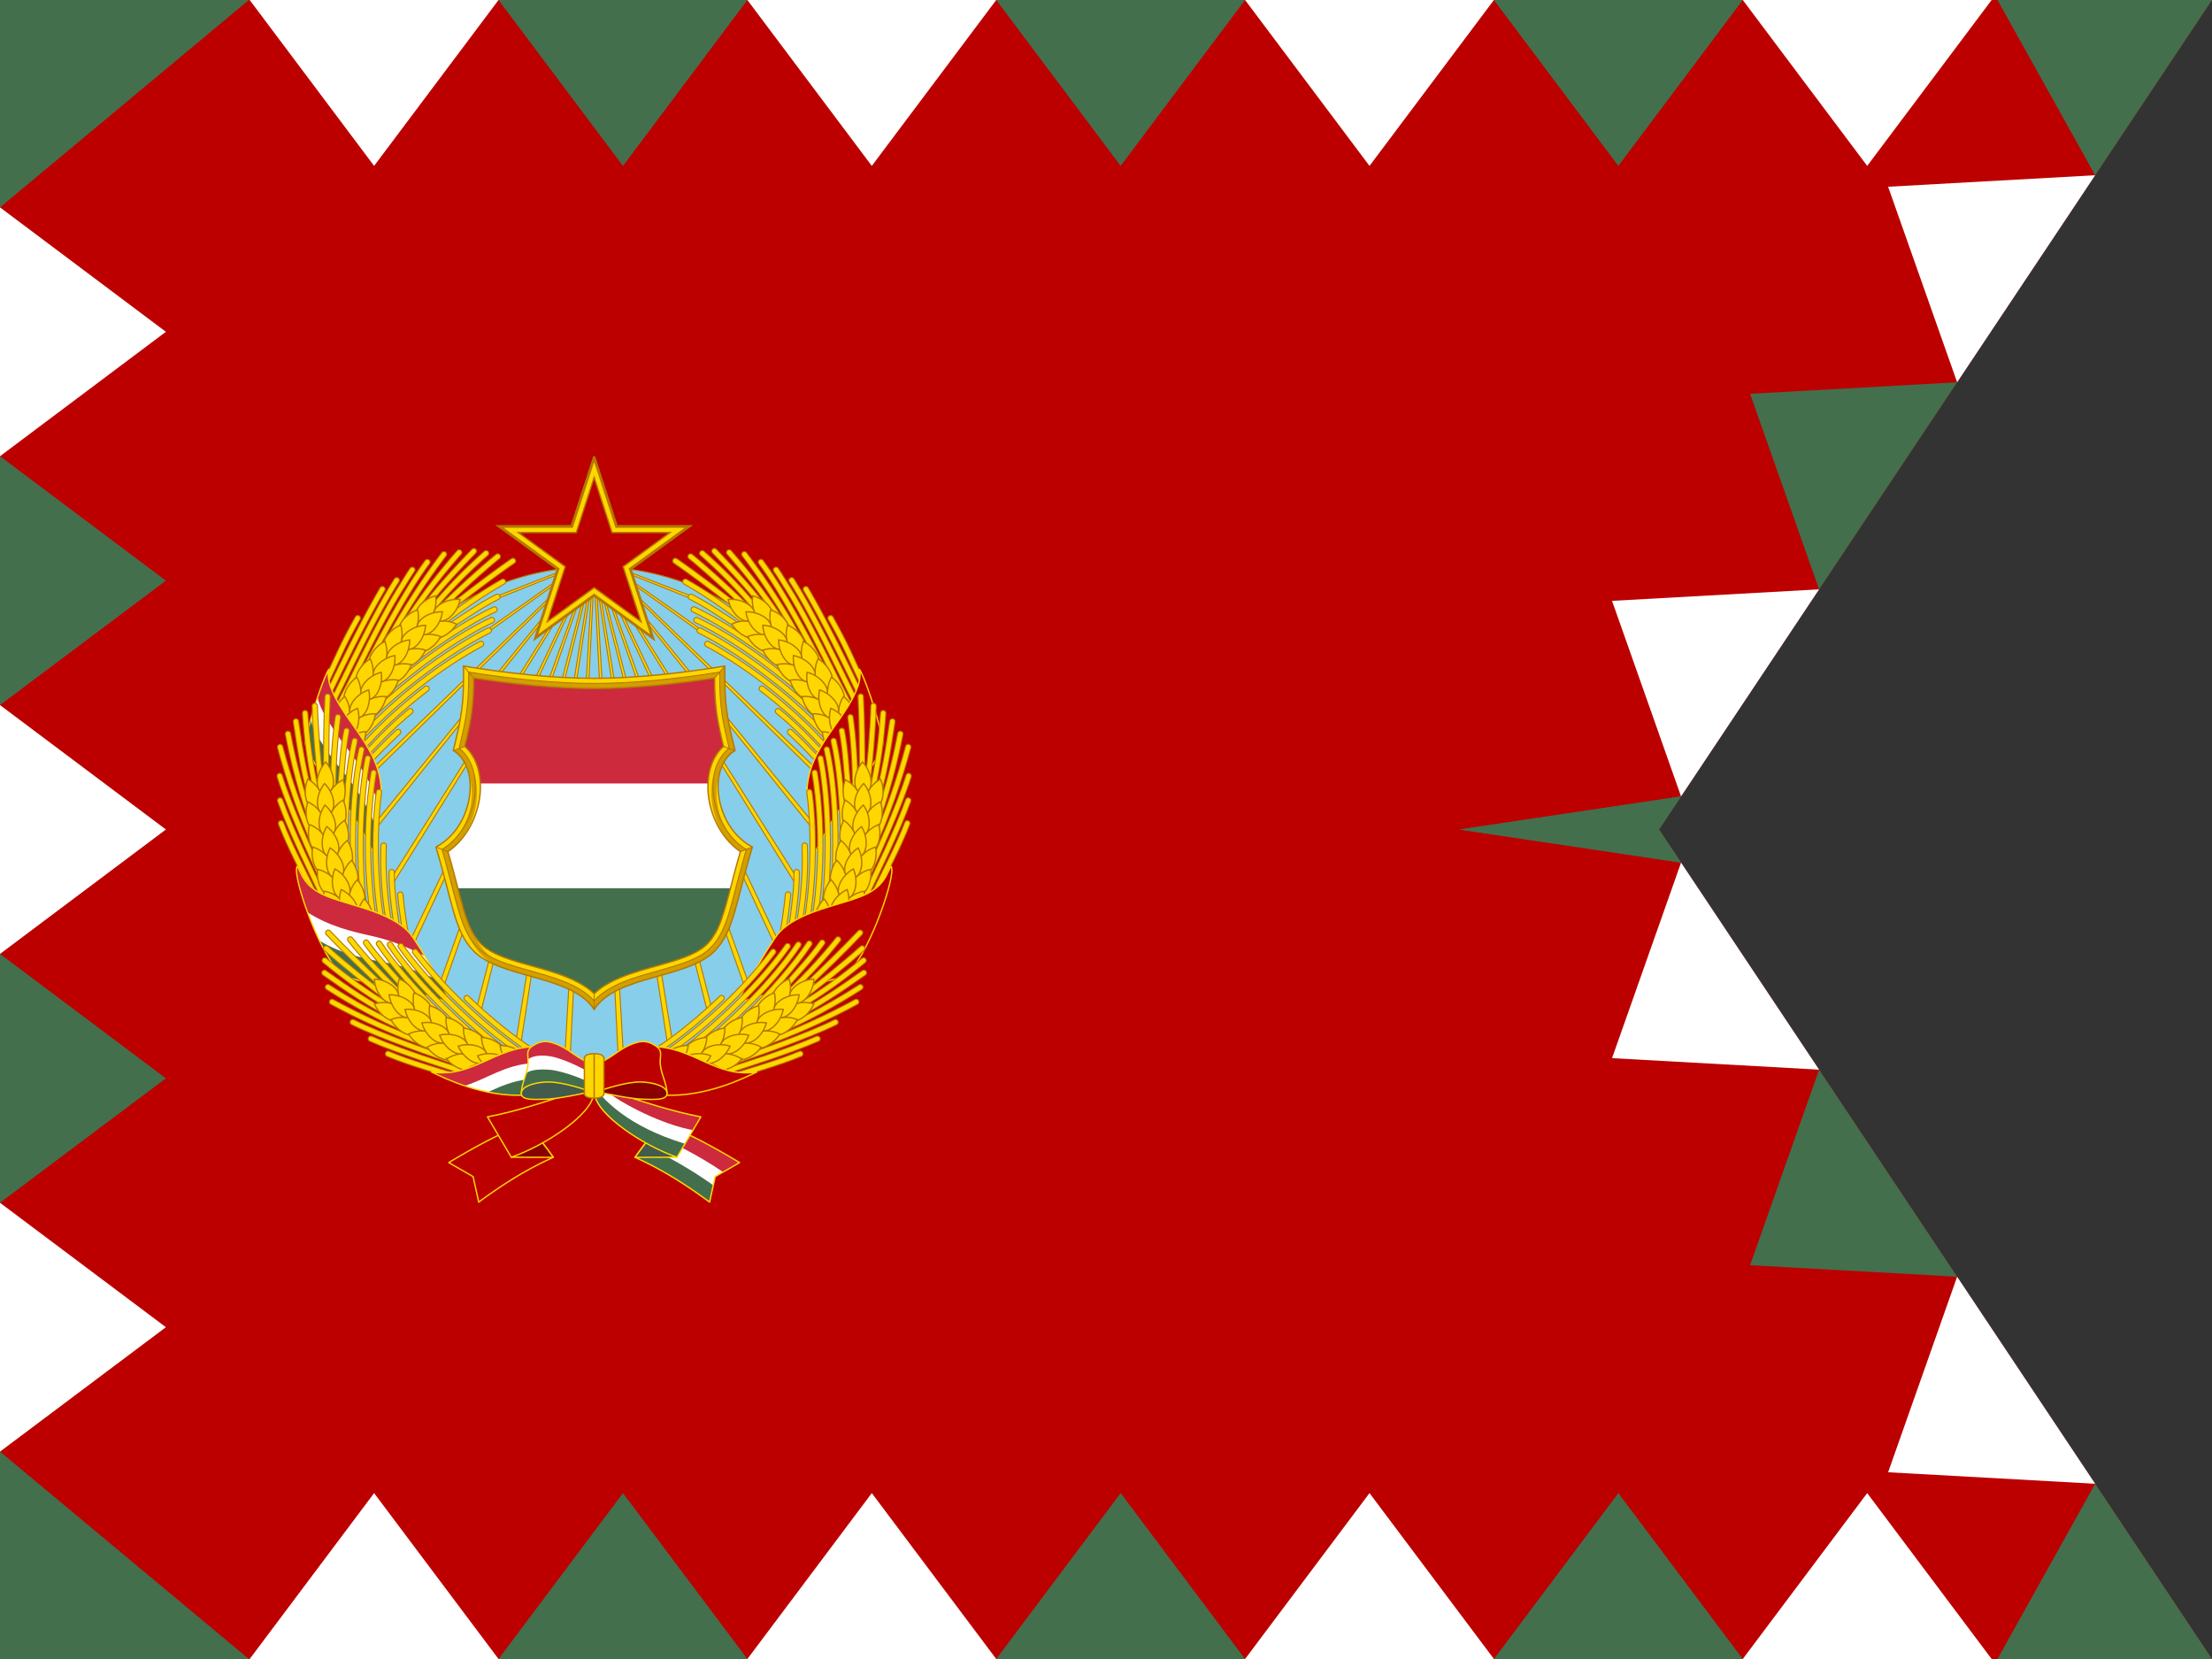 <svg xmlns="http://www.w3.org/2000/svg" height="600" width="800"><rect width="100%" height="100%" fill="#333333" stroke="none"/><path style="enable-background:accumulate;color:#000" d="M1000 452.363h800l-200 300 200 300h-800z" fill="#bc0000" transform="translate(-1000 -452.363)"/><path d="M0 525v75h90zM180.301 600h90l-45-60z" fill="#436f4d"/><path d="M270.301 600h90l-45-60z" fill="#FFF"/><path d="M360.301 600h90l-45-60z" fill="#436f4d"/><path d="M450.301 600h90l-45-60zM90.301 600h90l-45-60z" fill="#FFF"/><path d="M540.301 600h90l-45-60z" fill="#436f4d"/><path d="M630.301 600h90l-45-60z" fill="#FFF"/><path d="M722.408 600H800l-42.254-63.38zM607.979 288.033 527.88 300l80.099 11.967L600 300z" fill="#436f4d"/><path d="m607.978 311.967 49.923 74.885-74.885-4.16z" fill="#FFF"/><path d="m657.9 386.852 49.924 74.884-74.885-4.16z" fill="#436f4d"/><path d="m707.823 461.736 49.923 74.885-74.884-4.16zM0 525v-90l60 45z" fill="#FFF"/><path fill="#436f4d" d="M0 435v-90l60 45z"/><path fill="#FFF" d="M0 345v-90l60 45z"/><path fill="#436f4d" d="M0 255v-90l60 45z"/><path fill="#FFF" d="M0 165V75l60 45z"/><path fill="#436f4d" d="M0 75V0h90zM180.301 0h90l-45 60z"/><path fill="#FFF" d="M270.301 0h90l-45 60z"/><path fill="#436f4d" d="M360.301 0h90l-45 60z"/><path fill="#FFF" d="M450.301 0h90l-45 60zM90.301 0h90l-45 60z"/><path fill="#436f4d" d="M540.301 0h90l-45 60z"/><path fill="#FFF" d="M630.301 0h90l-45 60z"/><path fill="#436f4d" d="M722.408 0H800l-42.254 63.38zM607.979 311.967 527.88 300l80.099-11.967L600 300z"/><path fill="#FFF" d="m607.978 288.033 49.923-74.885-74.885 4.16z"/><path fill="#436f4d" d="m657.9 213.148 49.924-74.884-74.885 4.16z"/><path fill="#FFF" d="m707.823 138.264 49.923-74.885-74.884 4.16z"/><path d="M309.8 299.907c0 52.418-42.494 94.912-94.913 94.912-52.418 0-94.912-42.494-94.912-94.912 0-52.419 42.494-94.913 94.912-94.913 52.42 0 94.913 42.494 94.913 94.913z" stroke="#b47800" stroke-width=".368" fill="#87ceeb"/><g stroke="#b47800" fill="gold"><path d="m213.8 215.401-9.654 169.197 1.89.926 8.482-170.514zM212.526 215.534l-25.84 160.542c.748.534 1.254.951 1.698 1.356l24.896-162.214zM211.065 215.75l-38.637 148.637c.422.393.747.665 1.552 1.278l37.865-150.158zM209.252 215.833 159.05 355.537c.587.611 1.02.635 1.5 1.101l49.502-140.976zM207.665 215.75l-59.523 124.908c.624.389 1.157.505 1.529.758l58.806-125.758zM205.673 215.816l-64.297 101.996c0 1.14.19 1.853.382 2.374l64.731-104.365zM202.648 215.573l-67.414 82.626c.449.522.716.83.901 1.232l67.323-83.754zM199.498 215.361l-64.557 62.348c.214.362.349.54.79 1.117l64.56-63.266zM200.437 210.664l-24.978 17.577c.242.3.384.442.601.7l25.142-17.992z" stroke-width=".366"/><path d="m201.622 207.09-23.205 9.02c.089.332.144.464.262.834l23.634-9.419z" stroke-width=".368"/><path d="m215.974 215.401 9.655 169.197-1.89.926-8.482-170.514zM217.249 215.534l25.84 160.542c-.748.534-1.255.951-1.698 1.356l-24.896-162.214zM218.71 215.75l38.637 148.637c-.422.393-.747.665-1.552 1.278L217.93 215.507zM220.523 215.833l50.203 139.704c-.587.611-1.02.635-1.5 1.101l-49.502-140.976zM222.11 215.75l59.523 124.908c-.624.389-1.157.505-1.529.758l-58.806-125.758zM224.102 215.816 288.4 317.812c0 1.14-.19 1.853-.382 2.374l-64.731-104.365zM227.127 215.573l67.414 82.626c-.449.522-.716.83-.902 1.232l-67.322-83.754zM230.277 215.361l64.557 62.348c-.214.362-.349.54-.79 1.117l-64.56-63.266zM229.338 210.664l24.978 17.577c-.242.3-.384.442-.602.7l-25.141-17.992zM228.153 207.09l23.205 9.02c-.089.332-.144.464-.262.834l-23.634-9.419z" stroke-width=".366"/></g><g stroke="#b47800"><path d="m214.887 165.502-8.088 24.894h-26.175l21.176 15.385-8.087 24.894 21.174-15.385 21.176 15.385-8.088-24.894 21.176-15.385h-26.175l-8.089-24.894z" stroke-width="1.005" fill="gold"/><path d="m214.887 172.666-6.48 19.944h-20.97l16.966 12.326-6.48 19.944 16.964-12.326 16.965 12.326-6.48-19.944 16.966-12.326h-20.97z" stroke-width=".488" fill="#bc0000"/></g><path d="M167.638 240.89c.047 6.824-.022 11.169-.607 15.517-.584 4.348-1.157 7.104-3.087 15.064 3.574 1.938 6.171 6.87 6.116 13.086-.069 7.81-3.856 17.208-12.39 21.787 5.969 19.83 6.617 30.415 13.617 37.596 9.859 10.114 35.519 8.598 43.6 21.135 8.082-12.537 33.742-11.02 43.601-21.135 7-7.181 7.648-17.765 13.616-37.596-8.533-4.579-12.32-13.978-12.39-21.787-.054-6.216 2.543-11.148 6.117-13.086-1.93-7.96-2.503-10.716-3.087-15.064-.585-4.348-.654-8.693-.607-15.518-14.395 2.384-31.643 4.436-47.25 4.436s-32.854-2.052-47.249-4.436z" stroke="#b47800" stroke-width=".488" fill="gold"/><path opacity=".6" fill="#b47800" d="m262.135 240.89-1.853 2.168c-.126 13.484 1.375 18.727 3.469 27.652l2.082.761c-1.93-7.959-2.503-10.716-3.088-15.064-.584-4.348-.657-8.693-.61-15.517zM263.614 270.66c-9.622 8.466-8.273 28.76 4.155 37.34l2.219-.811c-13.727-8.49-13.646-29.016-4.155-35.718zM272.101 306.347l-2.197.876c-4.723 16.72-5.171 20.204-7.187 25.814-1.32 3.673-3.884 9.718-10.017 12.874-3.86 1.987-6.616 2.934-16.321 5.673-5.609 1.583-16.253 4.333-21.492 10.412v3.08c.885-1.355 2.124-2.9 4.531-4.653 10.67-7.69 30.642-7.84 39.07-16.486 7-7.182 7.645-17.759 13.613-37.59z"/><path opacity=".6" d="m159.914 307.201 2.092.8c4.49 16.542 5.5 20.334 7.517 25.944 1.32 3.673 4.313 9.862 8.698 12.411 3.275 1.905 5.47 2.489 15.175 5.228 5.609 1.583 16.253 4.333 21.492 10.412v3.08c-.885-1.355-2.124-2.9-4.531-4.653-8.916-6.426-23.004-7.066-32.751-12.343-11.19-6.057-14.512-30.656-17.692-40.879z" fill="#b47800"/><path opacity=".6" d="M166.16 270.66c9.623 8.466 8.274 28.76-4.154 37.34l-2.219-.811c13.727-8.49 13.646-29.016 4.155-35.718zM169.493 243.066c.126 13.483-1.34 18.582-3.433 27.508l-.1.043h.093l-.014.065h.007l2.068-.74c2.353-9.606 3.239-15.197 3.231-24.722l-1.852-2.154z" fill="#b47800"/><path opacity=".6" fill="#b47800" d="m169.49 243.056 1.852 2.167c13.643 2.113 29.219 3.795 43.545 3.795s29.903-1.682 43.546-3.795l1.852-2.167s-23.666 4.115-45.398 4.115-45.397-4.115-45.397-4.115z"/><path d="M171.342 245.223c.008 9.525-.877 15.115-3.23 24.721 4.012 3.648 5.644 9.097 5.644 14.613 0 8.304-3.915 18.044-11.75 23.443 2.097 7.237 2.944 10.859 4.18 15.58 1.935 7.39 3.298 11.045 4.615 13.44 1.06 1.928 2.656 4.283 5.068 5.98 3.704 2.606 8.793 4.09 11.899 5.058 8.326 2.512 20.36 4.879 27.12 11.32 6.76-6.441 18.793-8.808 27.12-11.32 3.104-.968 8.194-2.452 11.898-5.058 2.412-1.697 4.008-4.052 5.068-5.98 1.317-2.395 2.68-6.05 4.615-13.44 1.236-4.721 2.083-8.343 4.18-15.58-7.835-5.399-11.75-15.14-11.75-23.443 0-5.516 1.632-10.965 5.644-14.613-2.353-9.606-3.238-15.196-3.23-24.721-13.643 2.113-29.219 3.795-43.546 3.795s-29.902-1.682-43.545-3.795z" fill="#FFF"/><path d="M256.045 283.356c.217-5.11 1.89-10.021 5.618-13.412-2.353-9.606-3.237-15.196-3.23-24.721-2.065.281-23.068 3.795-43.545 3.795-20.478 0-41.481-3.514-43.546-3.795.008 9.525-.877 15.115-3.23 24.721 3.72 3.383 5.394 8.314 5.618 13.412z" fill="#cd2a3e"/><path d="M165.582 321.245c.195.762.394 1.532.604 2.334 1.935 7.392 3.298 11.047 4.615 13.442 1.06 1.927 2.656 4.282 5.068 5.98 3.704 2.605 8.794 4.089 11.899 5.057 8.326 2.512 20.36 4.879 27.12 11.32 6.76-6.441 18.793-8.808 27.12-11.32 3.105-.968 8.194-2.452 11.898-5.058 2.412-1.697 4.008-4.052 5.068-5.98 1.317-2.394 2.68-6.05 4.615-13.441.202-.77.416-1.602.604-2.334z" fill="#436f4d"/><path d="m258.433 245.223 1.852-2.167 1.852-2.167M171.342 245.223l-1.852-2.167-1.852-2.167M214.888 359.174v5.901M168.112 269.944l-2.084.763-2.084.764M162.006 308l-2.168-.828-2.167-.828M261.663 269.944l2.084.763 2.084.764M267.769 308l2.168-.828 2.167-.828" stroke="#b47800" stroke-width=".345" fill="none"/><path d="M171.342 245.223c.008 9.525-.877 15.115-3.23 24.721 4.012 3.648 5.644 9.097 5.644 14.613 0 8.304-3.915 18.044-11.75 23.443 2.097 7.237 2.944 10.859 4.18 15.58 1.935 7.39 3.298 11.045 4.615 13.44 1.06 1.928 2.656 4.283 5.068 5.98 3.704 2.606 8.793 4.09 11.899 5.058 8.326 2.512 20.36 4.879 27.12 11.32 6.76-6.441 18.793-8.808 27.12-11.32 3.104-.968 8.194-2.452 11.898-5.058 2.412-1.697 4.008-4.052 5.068-5.98 1.317-2.395 2.68-6.05 4.615-13.44 1.236-4.721 2.083-8.343 4.18-15.58-7.835-5.399-11.75-15.14-11.75-23.443 0-5.516 1.632-10.965 5.644-14.613-2.353-9.606-3.238-15.196-3.23-24.721-13.643 2.113-29.219 3.795-43.546 3.795s-29.902-1.682-43.545-3.795z" stroke="#b47800" stroke-width=".488" fill="none"/><path d="M169.495 243.063c.127 13.484-1.344 18.584-3.437 27.51 10.157 8.148 6.477 28.912-6.184 36.653 4.723 16.72 5.171 20.2 7.188 25.81 1.32 3.674 3.88 9.721 10.013 12.877 3.86 1.987 6.615 2.934 16.32 5.673 5.608 1.582 16.254 4.33 21.492 10.409 5.24-6.078 15.885-8.827 21.493-10.41 9.705-2.738 12.46-3.685 16.32-5.672 6.134-3.156 8.693-9.203 10.013-12.876 2.017-5.61 2.465-9.09 7.188-25.81-12.661-7.742-16.341-28.506-6.184-36.655-2.093-8.925-3.564-14.025-3.437-27.51-16.193 2.592-31.902 4.11-45.393 4.11s-29.2-1.518-45.392-4.11z" stroke="#b47800" stroke-width=".345" fill="none"/><g stroke-linecap="round" fill="none"><g stroke="#b47800" stroke-width="10.014"><path d="M130.546 244.651c7.261-13.756 16.039-30.576 24.015-41.367M120.289 253.914c7.697-15.498 15.39-31.74 23.184-44.056M122.359 255.436l4.451-8.678c4.82-9.667 12-24.42 18.374-34.471 1.592-2.512 2.304-3.806 3.934-6.2M119.612 249.234c6.071-12.617 12.862-26.246 18.7-36.153M129.373 223.56c-5.82 10.405-6.488 12.772-11.594 23.435M173.939 232.9c-6.672 3.565-18.977 11.086-32 22.814a201.608 201.608 0 0 0-10.4 10.01M176.758 228.051c-12.96 6.411-30.045 18.97-42.206 30.729M177.889 224.285c-4.014 1.893-7.428 3.802-10.937 5.944-7.218 4.406-14.17 9.277-25.479 18.553M178.853 220.425c-8.663 4.041-19.414 11.047-27.628 17.224M179.903 215.862c-6.054 3.056-10.943 6.537-17.196 10.532M181.908 210.376c-6.725 3.823-13.917 8.703-20.929 14.032M160.571 200.465c-6.807 8.931-14.964 21.2-21.073 32.982M166.073 199.8c-6.634 7.538-14.823 17.87-21.038 28.333M171.386 199.324c-6.909 7.226-13.516 14.116-20.304 23.588M175.796 200.1c-7.05 6.28-13.383 12.523-21.083 21.925M180.009 201.27c-6.53 5.324-16.173 14.18-21.666 19.77M185.514 202.868c-7.4 5.112-14.184 10.368-21.22 15.755M144.014 264.737c-2.924 2.69-5.917 5.719-8.65 8.566l-2.069 2.226M148.402 257.215c-4.375 3.603-8.584 7.56-13.023 12.29l-3.38 3.522M154.24 249.066c-6.913 5.296-14.012 11.515-19.86 17.7l-3.202 3.376" stroke-width="2.301"/></g><g stroke="gold" stroke-width="10.909"><path d="M130.546 244.651c7.261-13.756 16.039-30.576 24.015-41.367M120.289 253.914c7.697-15.498 15.39-31.74 23.184-44.056M122.359 255.436l4.451-8.678c4.82-9.667 12-24.42 18.374-34.471 1.592-2.512 2.304-3.806 3.934-6.2M119.612 249.234c6.071-12.617 12.862-26.246 18.7-36.153M129.373 223.56c-5.82 10.405-6.488 12.772-11.594 23.435M176.758 228.051c-12.96 6.411-30.045 18.97-42.206 30.729M177.889 224.285c-4.014 1.893-7.428 3.802-10.937 5.944-7.218 4.406-14.17 9.277-25.479 18.553M178.853 220.425c-8.663 4.041-19.414 11.047-27.628 17.224M179.903 215.862c-6.054 3.056-10.943 6.537-17.196 10.532M181.908 210.376c-6.725 3.823-13.917 8.703-20.929 14.032M160.571 200.465c-6.807 8.931-14.964 21.2-21.073 32.982M166.073 199.8c-6.634 7.538-14.823 17.87-21.038 28.333M171.386 199.324c-6.909 7.226-13.516 14.116-20.304 23.588M175.796 200.1c-7.05 6.28-13.383 12.523-21.083 21.925M180.01 201.27c-6.531 5.324-16.174 14.18-21.667 19.77M185.514 202.868c-7.4 5.112-14.184 10.368-21.22 15.755M144.014 264.737c-2.924 2.69-5.917 5.719-8.65 8.566l-2.069 2.226M148.402 257.215c-4.375 3.603-8.583 7.56-13.023 12.29l-3.38 3.522M154.24 249.066c-6.913 5.296-14.012 11.515-19.86 17.7l-3.202 3.376M173.939 232.9c-6.672 3.565-18.977 11.086-32 22.814a201.609 201.609 0 0 0-10.4 10.01" stroke-width="1.569"/></g></g><g stroke="#b47800" stroke-width="2.124" fill="gold"><path d="M165.142 225.71c-5.016-2.435-11.855-.708-10.686 3.198 1.168 3.907 7.832 1.593 10.686-3.197zM157.536 215.492c.893 5.503-2.724 11.56-6.13 9.318-3.407-2.241.722-7.96 6.13-9.318z" stroke-width=".488"/><path d="M166.412 216.825c-5.546-.573-11.382 3.389-8.948 6.66 2.435 3.271 7.905-1.182 8.948-6.66zM159.35 230.215c-5.174-2.08-11.876.12-10.438 3.935 1.439 3.815 7.925 1.042 10.437-3.935zM151.05 220.551c1.274 5.428-1.912 11.722-5.466 9.723-3.555-1.998.166-7.99 5.465-9.723z" stroke-width=".488"/><path d="M159.997 221.262c-5.572-.185-11.118 4.174-8.462 7.268 2.657 3.093 7.804-1.731 8.462-7.268zM153.884 235.115c-5.306-1.714-11.838.948-10.137 4.654 1.701 3.706 7.978.487 10.137-4.654zM144.93 226.054c1.65 5.326-1.089 11.826-4.774 10.08-3.685-1.745-.392-7.983 4.774-10.08z" stroke-width=".488"/><path d="M153.905 226.14c-5.571.203-10.8 4.939-7.934 7.84 2.867 2.9 7.664-2.272 7.934-7.84zM148.772 240.383c-5.412-1.34-11.743 1.772-9.788 5.35 1.956 3.578 7.993-.071 9.788-5.35zM139.208 231.969c2.018 5.197-.261 11.873-4.06 10.39-3.797-1.485-.947-7.938 4.06-10.39z" stroke-width=".488"/><path d="M148.167 231.428c-5.544.592-10.429 5.68-7.367 8.374 3.061 2.694 7.486-2.8 7.367-8.374zM144.042 245.994c-5.492-.959-11.59 2.586-9.39 6.02 2.2 3.432 7.968-.629 9.39-6.02zM133.915 238.267c2.375 5.044.567 11.863-3.325 10.647-3.892-1.215-1.5-7.85 3.325-10.647z" stroke-width=".488"/><path d="M142.815 237.102c-5.49.978-10.008 6.395-6.766 8.868 3.242 2.474 7.273-3.315 6.766-8.868zM139.714 251.924c-5.546-.573-11.383 3.389-8.948 6.66 2.434 3.27 7.905-1.183 8.948-6.66zM129.072 244.923c2.722 4.866 1.393 11.794-2.574 10.853-3.968-.941-2.043-7.728 2.574-10.853z" stroke-width=".488"/><path d="M137.869 243.14c-5.408 1.358-9.537 7.077-6.13 9.318 3.406 2.241 7.023-3.815 6.13-9.318zM135.81 258.14c-5.573-.184-11.12 4.175-8.462 7.268 2.657 3.094 7.803-1.73 8.461-7.267zM124.705 251.899c3.054 4.664 2.213 11.668-1.81 11.006-4.024-.662-2.578-7.566 1.81-11.006z" stroke-width=".488"/><path d="M133.356 249.507c-5.3 1.732-9.02 7.725-5.466 9.723 3.555 1.998 6.741-4.295 5.466-9.723zM132.348 264.615c-5.572.204-10.8 4.94-7.934 7.84 2.866 2.9 7.663-2.271 7.934-7.84zM120.835 259.163c3.372 4.44 3.021 11.485-1.038 11.105-4.06-.38-3.1-7.367 1.038-11.105z" stroke-width=".488"/><path d="M129.298 256.173c-5.166 2.097-8.46 8.336-4.774 10.08 3.685 1.746 6.425-4.754 4.774-10.08zM129.348 271.311c-5.544.592-10.43 5.681-7.368 8.374 3.061 2.694 7.486-2.8 7.368-8.374zM117.483 266.675c3.673 4.194 3.815 11.247-.262 11.151-4.076-.095-3.605-7.134.262-11.15z" stroke-width=".488"/><path d="M125.717 263.102c-5.007 2.453-7.858 8.906-4.06 10.39s6.078-5.192 4.06-10.39z" stroke-width=".488"/></g><path d="M118.947 242.271c-1.481 5.666 4.895 14.62 8.946 20.309 5.168 7.256 8.602 13.491 9.851 21.175-.01 4.085-.086 7.058-1.976 25.304-.307 1.498-4.368-10.674-14.696-22.947-2.61-3.102-11.435-14.713-10.614-18.268 4.064-17.595 8.994-27.504 8.489-25.573z" fill="#FFF"/><path fill="#436f4d" d="M112.246 260.714c-.653 2.519-1.65 5.006-1.834 7.568-.057 2.293 2.679 6.753 5.788 11.504a216.784 216.784 0 0 0 8.988 11.451c4.053 5.564 7.006 11.914 10.462 17.904l.971-8.233-4.045-8.736c-2.455-4.75-5.169-8.26-7.855-11.9-3.107-3.904-6.46-7.883-8.52-11.469-2.315-3.526-3.357-5.993-3.955-8.089z"/><path fill="#cd2a3e" d="M115.029 252.09c.886-3.61 2.346-6.474 3.686-9.495-.443 3.275 1.508 9.7 8.181 18.55 2.311 3.26 4.63 6.425 6.849 10.75 2.253 3.829 3.498 8.382 4.026 11.81.102 2.334.041 4.898-.287 7.28l-4.278-9.024c-2.77-5.427-6.001-9.294-9.132-13.5-2.499-3.29-4.652-6.772-6.723-10.3-1.27-2.354-1.91-4.288-2.322-6.071z"/><path d="M137.446 290.83c-1.32-3.064-3.91-10.386-12.242-21.007-2.439-3.108-10.499-14.496-10.034-18.336" stroke="#cd2a3e" stroke-width=".488" fill="none"/><path d="M136.437 300.678c-.088-.21-.184-.433-.282-.633-1.326-2.73-3.874-10.828-13.153-21.855-2.501-2.972-10.708-13.757-10.667-17.78" stroke="#436f4d" stroke-width=".488" fill="none"/><path d="M118.947 242.271c-1.481 5.666 4.895 14.62 8.946 20.309 5.168 7.256 9.036 13.433 9.851 21.175.453 2.385-.554 5.836-1.976 25.304-.307 1.498-4.368-10.674-14.696-22.947-2.61-3.102-11.435-14.713-10.614-18.268 4.064-17.595 8.994-27.504 8.489-25.573z" stroke="gold" stroke-width=".488" fill="none"/><g stroke-linecap="round" fill="none"><g stroke="#b47800" stroke-width="10.014"><path d="M144.772 323.56c.397 4.174 1.208 10.052 1.797 13.267M141.658 315.417c-.084 5.561.826 12.858 1.775 19.294M138.738 305.833c-.306 8.658.162 16.85 1.703 26.54M137.054 286.461c-1.695 11.646-1.73 29.957.61 45.022M135.132 279.47c-1.547 9.088-3.525 28.384-.31 51.147M133.027 274.271c-2.873 14.172-3.413 35.37-1.57 52.185M130.743 271.071c-.963 4.332-1.545 8.2-2.002 12.285-.94 8.404-1.35 16.884-.946 31.504M128.283 267.943c-2.113 9.324-3.163 22.113-3.313 32.39M125.32 264.32c-1.294 6.656-1.537 12.652-2.211 20.042M122.212 259.373c-1.098 7.657-1.648 16.33-1.732 25.138M101.632 297.762c3.157 8.222 7.631 16.557 12.054 25.631M101.305 289.507c4.07 11.185 11.305 25.906 15.993 35.637M101.15 280.648c3.288 10.645 11.507 28.834 16.772 40.253M101.307 270.165c2.889 10.852 7.589 24.815 13.158 36.862M104.153 265.41c1.893 9.86 5.043 22.663 9.504 33.985M107.03 260.918c1.48 9.887 2.877 19.331 6.205 30.499M110.347 257.909c.643 9.419 1.698 18.25 4.412 30.095M113.852 255.295c.207 8.423 1.299 21.47 2.352 29.236M118.487 251.923c-.493 8.98-.495 17.563-.548 26.425" stroke-width="2.301"/></g><g stroke="gold" stroke-width="10.909"><path d="M144.772 323.56c.397 4.174 1.208 10.052 1.797 13.267M141.658 315.417c-.084 5.561.826 12.858 1.775 19.294M138.738 305.833c-.306 8.658.162 16.85 1.703 26.54M137.054 286.461c-1.695 11.646-1.73 29.957.61 45.022M135.132 279.47c-1.547 9.088-3.525 28.384-.31 51.147M133.027 274.271c-2.873 14.172-3.413 35.37-1.57 52.184M130.743 271.071c-.963 4.332-1.545 8.2-2.002 12.285-.94 8.404-1.35 16.884-.946 31.504M128.283 267.943c-2.113 9.324-3.163 22.113-3.313 32.39M125.32 264.32c-1.294 6.656-1.537 12.652-2.211 20.042M122.212 259.373c-1.098 7.657-1.648 16.33-1.732 25.138M101.632 297.762c3.157 8.222 7.631 16.557 12.054 25.63M101.305 289.507c4.07 11.185 11.305 25.906 15.993 35.637M101.15 280.648c3.288 10.645 11.507 28.834 16.772 40.253M101.307 270.165c2.889 10.852 7.589 24.815 13.158 36.861M104.153 265.41c1.893 9.86 5.043 22.663 9.504 33.985M107.03 260.918c1.48 9.887 2.877 19.331 6.205 30.499M110.347 257.909c.643 9.419 1.698 18.25 4.412 30.095M113.852 255.295c.207 8.423 1.299 21.47 2.352 29.236M118.487 251.923c-.493 8.98-.495 17.563-.548 26.425" stroke-width="1.569"/></g></g><g stroke="#b47800" stroke-width="2.124" fill="gold"><path d="M124.064 282.023c-4.997 2.473-7.822 8.936-4.018 10.405 3.803 1.47 6.057-5.215 4.018-10.405zM111.328 281.775c4.897 2.665 7.468 9.234 3.61 10.554-3.859 1.32-5.85-5.448-3.61-10.554z" stroke-width=".488"/><path d="M117.82 275.576c-3.851 4.032-4.295 11.072-.218 11.152 4.077.08 3.908-6.972.218-11.152zM124.076 289.36c-4.813 2.815-7.18 9.46-3.283 10.66 3.897 1.201 5.678-5.624 3.283-10.66zM111.353 290.001c5.072 2.317 8.094 8.691 4.337 10.277-3.756 1.585-6.214-5.027-4.337-10.277z" stroke-width=".488"/><path d="M117.397 283.365c-3.56 4.29-3.512 11.345.56 11.14 4.073-.205 3.413-7.228-.56-11.14zM124.601 296.683c-4.605 3.143-6.503 9.937-2.531 10.863 3.97.925 5.272-6.008 2.531-10.863zM111.954 298.209c5.22 1.958 8.68 8.105 5.044 9.949-3.638 1.844-6.55-4.581-5.044-9.95z" stroke-width=".488"/><path d="M117.52 291.167c-3.252 4.529-2.712 11.562 1.336 11.074 4.049-.489 2.9-7.449-1.336-11.074zM125.634 303.95c-4.375 3.457-5.794 10.367-1.768 11.013 4.026.647 4.84-6.36 1.768-11.013zM113.124 306.355c5.344 1.589 9.225 7.48 5.725 9.573s-6.854-4.113-5.725-9.573z" stroke-width=".488"/><path d="M118.185 298.942c-2.928 4.745-1.899 11.723 2.106 10.954 4.004-.77 2.373-7.633-2.106-10.954zM127.171 311.126c-4.122 3.753-5.056 10.746-.995 11.11 4.062.363 4.385-6.684.995-11.11zM114.86 314.397c5.442 1.212 9.724 6.818 6.378 9.15-3.344 2.332-7.123-3.624-6.378-9.15z" stroke-width=".488"/><path d="M119.391 306.65c-2.59 4.937-1.076 11.826 2.865 10.78 3.94-1.048 1.835-7.78-2.865-10.78zM129.207 318.18c-3.85 4.032-4.295 11.072-.218 11.152 4.077.08 3.908-6.973.218-11.152zM117.154 322.302c5.513.83 10.175 6.123 7.001 8.683-3.174 2.56-7.36-3.119-7.001-8.683z" stroke-width=".488"/><path d="M121.133 314.257c-2.239 5.106-.248 11.873 3.61 10.554 3.858-1.32 1.288-7.889-3.61-10.554zM131.728 325.074c-3.56 4.291-3.511 11.345.561 11.14 4.073-.205 3.412-7.228-.56-11.14zM119.992 330.027c5.558.443 10.578 5.399 7.59 8.173-2.988 2.775-7.559-2.597-7.59-8.173z" stroke-width=".488"/><path d="M123.401 321.724c-1.877 5.25.58 11.862 4.337 10.276 3.757-1.585.735-7.959-4.337-10.276zM134.725 331.776c-3.252 4.529-2.712 11.562 1.337 11.074 4.048-.489 2.9-7.449-1.337-11.074zM123.363 337.536c5.575.054 10.93 4.647 8.142 7.624-2.787 2.976-7.722-2.065-8.142-7.624z" stroke-width=".488"/><path d="M126.185 329.015c-1.507 5.368 1.406 11.793 5.043 9.949 3.637-1.844.177-7.991-5.043-9.95zM138.18 338.25c-2.928 4.744-1.899 11.723 2.106 10.953 4.004-.77 2.373-7.633-2.106-10.954zM127.247 344.788c5.566-.335 11.227 3.873 8.654 7.037-2.573 3.164-7.847-1.52-8.654-7.037z" stroke-width=".488"/><path d="M129.467 336.09c-1.128 5.46 2.226 11.666 5.726 9.574 3.5-2.093-.381-7.984-5.726-9.573z" stroke-width=".488"/></g><g stroke-linecap="round" fill="none"><g stroke="#b47800" stroke-width="10.014"><path d="M299.23 244.651c-7.262-13.756-16.04-30.576-24.016-41.367M309.486 253.914c-7.697-15.498-15.39-31.74-23.184-44.056M307.416 255.436l-4.451-8.678c-4.82-9.667-12-24.42-18.374-34.471-1.592-2.512-2.304-3.806-3.934-6.2M310.163 249.234c-6.071-12.617-12.862-26.246-18.7-36.153M300.402 223.56c5.82 10.405 6.488 12.772 11.594 23.435M255.836 232.9c6.672 3.565 18.977 11.086 32 22.814a201.608 201.608 0 0 1 10.4 10.01M253.017 228.051c12.96 6.411 30.045 18.97 42.206 30.729M251.886 224.285c4.014 1.893 7.428 3.802 10.937 5.944 7.218 4.406 14.17 9.277 25.479 18.553M250.922 220.425c8.663 4.041 19.414 11.047 27.628 17.224M249.872 215.862c6.054 3.056 10.943 6.537 17.196 10.532M247.867 210.376c6.725 3.823 13.917 8.703 20.929 14.032M269.204 200.465c6.807 8.931 14.964 21.2 21.073 32.982M263.702 199.8c6.634 7.538 14.822 17.87 21.038 28.333M258.389 199.324c6.909 7.226 13.516 14.116 20.304 23.588M253.979 200.1c7.05 6.28 13.383 12.523 21.083 21.925M249.766 201.27c6.53 5.324 16.173 14.18 21.666 19.77M244.26 202.868c7.4 5.112 14.185 10.368 21.222 15.755M285.761 264.737c2.924 2.69 5.917 5.719 8.65 8.566l2.069 2.226M281.373 257.215c4.375 3.603 8.583 7.56 13.023 12.29l3.38 3.522M275.535 249.066c6.913 5.296 14.012 11.515 19.86 17.7l3.202 3.376" stroke-width="2.301"/></g><g stroke="gold" stroke-width="10.909"><path d="M299.23 244.651c-7.262-13.756-16.04-30.576-24.016-41.367M309.486 253.914c-7.697-15.498-15.39-31.74-23.184-44.056M307.416 255.436l-4.451-8.678c-4.82-9.667-12-24.42-18.374-34.471-1.592-2.512-2.304-3.806-3.935-6.2M310.163 249.234c-6.071-12.617-12.862-26.246-18.7-36.153M300.402 223.56c5.82 10.405 6.488 12.772 11.594 23.435M253.017 228.051c12.96 6.411 30.045 18.97 42.206 30.729M251.886 224.285c4.014 1.893 7.428 3.802 10.937 5.944 7.218 4.406 14.17 9.277 25.479 18.553M250.921 220.425c8.664 4.041 19.415 11.047 27.63 17.224M249.872 215.862c6.054 3.056 10.943 6.537 17.196 10.532M247.867 210.376c6.725 3.823 13.917 8.703 20.929 14.032M269.204 200.465c6.807 8.931 14.964 21.2 21.073 32.982M263.702 199.8c6.634 7.538 14.822 17.87 21.038 28.333M258.389 199.324c6.909 7.226 13.516 14.116 20.304 23.588M253.979 200.1c7.05 6.28 13.383 12.523 21.083 21.925M249.766 201.27c6.53 5.324 16.173 14.18 21.666 19.77M244.26 202.868c7.4 5.112 14.185 10.368 21.222 15.755M285.761 264.737c2.924 2.69 5.917 5.719 8.65 8.566l2.069 2.226M281.373 257.215c4.375 3.603 8.583 7.56 13.023 12.29l3.38 3.522M275.535 249.066c6.913 5.296 14.012 11.515 19.86 17.7l3.202 3.376M255.836 232.9c6.672 3.565 18.977 11.086 32 22.814a201.609 201.609 0 0 1 10.4 10.01" stroke-width="1.569"/></g></g><g stroke="#b47800" stroke-width="2.124" fill="gold"><path d="M264.633 225.71c5.016-2.435 11.855-.708 10.686 3.198-1.168 3.907-7.832 1.593-10.686-3.197zM272.239 215.492c-.893 5.503 2.724 11.56 6.13 9.318 3.407-2.241-.722-7.96-6.13-9.318z" stroke-width=".488"/><path d="M263.363 216.825c5.546-.573 11.382 3.389 8.948 6.66-2.435 3.271-7.905-1.182-8.948-6.66zM270.426 230.215c5.173-2.08 11.875.12 10.437 3.935-1.439 3.815-7.925 1.042-10.437-3.935zM278.725 220.551c-1.274 5.428 1.912 11.722 5.466 9.723 3.555-1.998-.166-7.99-5.466-9.723z" stroke-width=".488"/><path d="M269.778 221.262c5.572-.185 11.118 4.174 8.462 7.268-2.657 3.093-7.804-1.731-8.462-7.268zM275.891 235.115c5.306-1.714 11.838.948 10.137 4.654-1.701 3.706-7.978.487-10.137-4.654zM284.845 226.054c-1.65 5.326 1.089 11.826 4.774 10.08 3.685-1.745.392-7.983-4.774-10.08z" stroke-width=".488"/><path d="M275.87 226.14c5.571.203 10.8 4.939 7.934 7.84-2.867 2.9-7.664-2.272-7.935-7.84zM281.003 240.383c5.412-1.34 11.743 1.772 9.788 5.35-1.956 3.578-7.993-.071-9.788-5.35zM290.567 231.969c-2.018 5.197.261 11.873 4.06 10.39 3.797-1.485.947-7.938-4.06-10.39z" stroke-width=".488"/><path d="M281.608 231.428c5.544.592 10.429 5.68 7.367 8.374-3.061 2.694-7.486-2.8-7.367-8.374zM285.733 245.994c5.492-.959 11.59 2.586 9.39 6.02-2.2 3.432-7.968-.629-9.39-6.02zM295.86 238.267c-2.375 5.044-.567 11.863 3.325 10.647 3.892-1.215 1.5-7.85-3.325-10.647z" stroke-width=".488"/><path d="M286.96 237.102c5.49.978 10.008 6.395 6.766 8.868-3.242 2.474-7.273-3.315-6.766-8.868zM290.061 251.924c5.546-.573 11.383 3.389 8.948 6.66-2.435 3.27-7.905-1.183-8.948-6.66zM300.703 244.923c-2.722 4.866-1.394 11.794 2.574 10.853 3.968-.941 2.043-7.728-2.574-10.853z" stroke-width=".488"/><path d="M291.906 243.14c5.408 1.358 9.537 7.077 6.13 9.318-3.406 2.241-7.023-3.815-6.13-9.318zM293.966 258.14c5.572-.184 11.118 4.175 8.461 7.268-2.657 3.094-7.803-1.73-8.461-7.267zM305.07 251.899c-3.054 4.664-2.213 11.668 1.81 11.006 4.024-.662 2.578-7.566-1.81-11.006z" stroke-width=".488"/><path d="M296.419 249.507c5.3 1.732 9.02 7.725 5.466 9.723-3.555 1.998-6.741-4.295-5.466-9.723zM297.427 264.615c5.572.204 10.8 4.94 7.934 7.84-2.866 2.9-7.663-2.271-7.934-7.84zM308.94 259.163c-3.372 4.44-3.021 11.485 1.038 11.105 4.06-.38 3.1-7.367-1.038-11.105z" stroke-width=".488"/><path d="M300.477 256.173c5.166 2.097 8.46 8.336 4.774 10.08-3.685 1.746-6.425-4.754-4.774-10.08zM300.427 271.311c5.544.592 10.43 5.681 7.368 8.374-3.061 2.694-7.486-2.8-7.368-8.374zM312.292 266.675c-3.673 4.194-3.815 11.247.262 11.151 4.076-.095 3.605-7.134-.262-11.15z" stroke-width=".488"/><path d="M304.058 263.102c5.007 2.453 7.858 8.906 4.06 10.39s-6.078-5.192-4.06-10.39z" stroke-width=".488"/></g><path fill="#bc0000" d="M310.828 242.271c1.481 5.666-4.895 14.62-8.946 20.309-5.168 7.256-8.602 13.491-9.851 21.175.01 4.085.086 7.058 1.976 25.304.307 1.498 4.368-10.674 14.696-22.947 2.61-3.102 11.435-14.713 10.614-18.268-4.064-17.595-8.994-27.504-8.489-25.573z"/><path d="M310.828 242.271c1.481 5.666-4.895 14.62-8.946 20.309-5.168 7.256-9.037 13.433-9.851 21.175-.453 2.385.554 5.836 1.976 25.304.307 1.498 4.368-10.674 14.696-22.947 2.61-3.102 11.435-14.713 10.614-18.268-4.064-17.595-8.994-27.504-8.489-25.573z" stroke="gold" stroke-width=".488" fill="none"/><g stroke-linecap="round" fill="none"><g stroke="#b47800" stroke-width="10.014"><path d="M285.003 323.56c-.397 4.174-1.208 10.052-1.797 13.267M288.117 315.417c.084 5.561-.826 12.858-1.775 19.294M291.037 305.833c.306 8.658-.162 16.85-1.703 26.54M292.721 286.461c1.695 11.646 1.73 29.957-.61 45.022M294.643 279.47c1.547 9.088 3.525 28.384.31 51.147M296.748 274.271c2.873 14.172 3.413 35.37 1.57 52.185M299.032 271.071c.963 4.332 1.545 8.2 2.002 12.285.94 8.404 1.35 16.884.946 31.504M301.492 267.943c2.113 9.324 3.163 22.113 3.313 32.39M304.455 264.32c1.294 6.656 1.537 12.652 2.211 20.042M307.563 259.373c1.098 7.657 1.648 16.33 1.731 25.138M328.143 297.762c-3.157 8.222-7.631 16.557-12.054 25.631M328.47 289.507c-4.07 11.185-11.305 25.906-15.993 35.637M328.625 280.648c-3.288 10.645-11.507 28.834-16.772 40.253M328.467 270.165c-2.888 10.852-7.588 24.815-13.157 36.862M325.622 265.41c-1.893 9.86-5.043 22.663-9.504 33.985M322.744 260.918c-1.478 9.887-2.876 19.331-6.204 30.499M319.428 257.909c-.643 9.419-1.698 18.25-4.412 30.095M315.923 255.295c-.207 8.423-1.299 21.47-2.352 29.236M311.288 251.923c.493 8.98.495 17.563.548 26.425" stroke-width="2.301"/></g><g stroke="gold" stroke-width="10.909"><path d="M285.003 323.56c-.397 4.174-1.208 10.052-1.797 13.267M288.117 315.417c.084 5.561-.826 12.858-1.775 19.294M291.037 305.833c.306 8.658-.163 16.85-1.703 26.54M292.721 286.461c1.695 11.646 1.73 29.957-.61 45.022M294.643 279.47c1.547 9.088 3.525 28.384.31 51.147M296.748 274.271c2.873 14.172 3.413 35.37 1.57 52.184M299.032 271.071c.963 4.332 1.545 8.2 2.002 12.285.94 8.404 1.35 16.884.946 31.504M301.492 267.943c2.113 9.324 3.163 22.113 3.313 32.39M304.455 264.32c1.294 6.656 1.537 12.652 2.211 20.042M307.563 259.373c1.098 7.657 1.647 16.33 1.731 25.138M328.143 297.762c-3.157 8.222-7.631 16.557-12.054 25.63M328.47 289.507c-4.07 11.185-11.305 25.906-15.993 35.637M328.625 280.648c-3.288 10.645-11.507 28.834-16.772 40.253M328.467 270.165c-2.888 10.852-7.588 24.815-13.157 36.861M325.622 265.41c-1.893 9.86-5.043 22.663-9.504 33.985M322.744 260.918c-1.478 9.887-2.876 19.331-6.204 30.499M319.428 257.909c-.643 9.419-1.698 18.25-4.412 30.095M315.923 255.295c-.207 8.423-1.299 21.47-2.352 29.236M311.288 251.923c.493 8.98.495 17.563.548 26.425" stroke-width="1.569"/></g></g><g stroke="#b47800" stroke-width="2.124" fill="gold"><path d="M305.71 282.023c4.998 2.473 7.823 8.936 4.02 10.405-3.804 1.47-6.058-5.215-4.02-10.405zM318.447 281.775c-4.897 2.665-7.468 9.234-3.61 10.554 3.859 1.32 5.85-5.448 3.61-10.554z" stroke-width=".488"/><path d="M311.955 275.576c3.85 4.032 4.295 11.072.218 11.152-4.077.08-3.908-6.972-.218-11.152zM305.699 289.36c4.813 2.815 7.18 9.46 3.283 10.66-3.897 1.201-5.678-5.624-3.283-10.66zM318.421 290.001c-5.07 2.317-8.093 8.691-4.336 10.277 3.756 1.585 6.214-5.027 4.336-10.277z" stroke-width=".488"/><path d="M312.378 283.365c3.56 4.29 3.512 11.345-.56 11.14-4.073-.205-3.413-7.228.56-11.14zM305.174 296.683c4.604 3.143 6.503 9.937 2.531 10.863-3.971.925-5.272-6.008-2.531-10.863zM317.82 298.209c-5.22 1.958-8.68 8.105-5.043 9.949 3.638 1.844 6.55-4.581 5.044-9.95z" stroke-width=".488"/><path d="M312.255 291.167c3.252 4.529 2.712 11.562-1.336 11.074-4.049-.489-2.9-7.449 1.336-11.074zM304.141 303.95c4.375 3.457 5.794 10.367 1.768 11.013-4.026.647-4.84-6.36-1.768-11.013zM316.65 306.355c-5.343 1.589-9.224 7.48-5.724 9.573s6.854-4.113 5.725-9.573z" stroke-width=".488"/><path d="M311.59 298.942c2.928 4.745 1.899 11.723-2.106 10.954-4.004-.77-2.373-7.633 2.106-10.954zM302.604 311.126c4.122 3.753 5.056 10.746.995 11.11-4.062.363-4.385-6.684-.995-11.11zM314.915 314.397c-5.442 1.212-9.724 6.818-6.379 9.15 3.345 2.332 7.124-3.624 6.38-9.15z" stroke-width=".488"/><path d="M310.384 306.65c2.59 4.937 1.076 11.826-2.865 10.78-3.94-1.048-1.835-7.78 2.865-10.78zM300.568 318.18c3.85 4.032 4.295 11.072.218 11.152-4.077.08-3.908-6.973-.218-11.152zM312.621 322.302c-5.513.83-10.175 6.123-7.001 8.683 3.174 2.56 7.36-3.119 7.001-8.683z" stroke-width=".488"/><path d="M308.642 314.257c2.239 5.106.248 11.873-3.61 10.554-3.858-1.32-1.288-7.889 3.61-10.554zM298.046 325.074c3.56 4.291 3.512 11.345-.56 11.14-4.073-.205-3.412-7.228.56-11.14zM309.783 330.027c-5.558.443-10.578 5.399-7.59 8.173 2.988 2.775 7.559-2.597 7.59-8.173z" stroke-width=".488"/><path d="M306.374 321.724c1.877 5.25-.58 11.862-4.337 10.276-3.757-1.585-.735-7.959 4.337-10.276zM295.05 331.776c3.252 4.529 2.712 11.562-1.337 11.074-4.048-.489-2.9-7.449 1.337-11.074zM306.412 337.536c-5.575.054-10.93 4.647-8.142 7.624 2.787 2.976 7.722-2.065 8.142-7.624z" stroke-width=".488"/><path d="M303.59 329.015c1.507 5.368-1.406 11.793-5.043 9.949-3.637-1.844-.177-7.991 5.043-9.95zM291.595 338.25c2.928 4.744 1.899 11.723-2.106 10.953-4.004-.77-2.373-7.633 2.106-10.954zM302.528 344.788c-5.566-.335-11.227 3.873-8.654 7.037 2.572 3.164 7.847-1.52 8.654-7.037z" stroke-width=".488"/><path d="M300.307 336.09c1.129 5.46-2.225 11.666-5.725 9.574-3.5-2.093.381-7.984 5.725-9.573z" stroke-width=".488"/></g><path d="M321.67 314.371c-1.626 3.658-3.522 7.203-10.527 9.937-8.821 3.443-22.349 5.434-29.342 12.935-3.016 3.237-16.396 26.543-15.126 25.918 6.964-3.427 14.183-3.874 20.814-5.512 6.092-1.505 17.332-4.029 18.288-4.794 7.801-6.243 17.05-32.621 16.768-38.267-.103-2.046-.471-1.125-.875-.217z" fill="#bc0000"/><path d="M321.67 314.371c-1.626 3.658-3.522 7.203-10.527 9.937-8.821 3.443-22.349 5.434-29.342 12.935-3.016 3.237-16.396 26.543-15.126 25.918 6.964-3.427 14.183-3.874 20.814-5.512 6.092-1.505 17.332-4.029 18.288-4.794 7.801-6.243 17.05-32.621 16.768-38.267-.103-2.046-.471-1.125-.875-.217z" stroke="gold" stroke-width=".488" fill="none"/><g stroke-linecap="round" fill="none"><g stroke="#b47800" stroke-width="10.014"><path d="M279.627 344.243c-5.521 7.382-18.147 22.107-36.862 35.457M284.847 342.188c-8.295 11.845-23.29 26.837-36.748 37.084M288.74 341.64c-2.477 3.681-4.88 6.768-7.526 9.913-5.445 6.47-11.31 12.608-22.187 22.387M292.702 341.268c-5.303 7.954-13.851 17.525-21.198 24.713M297.37 340.92c-3.934 5.523-8.113 9.83-13.006 15.409M303.096 339.765c-4.794 6.071-10.703 12.444-17.03 18.572M289.444 381.128c-8.135 3.376-17.26 5.873-26.884 8.917M295.653 375.679c-10.91 4.754-26.566 9.65-36.85 12.954M302.182 369.689c-9.98 4.949-28.828 11.52-40.733 15.57M309.673 362.354c-9.856 5.381-23.217 11.592-35.785 15.853M311.16 357.016c-8.452 5.42-19.903 11.955-31.183 16.52M312.434 351.835c-8.186 5.74-15.995 11.23-26.383 16.511M312.331 347.359c-7.271 6.02-14.399 11.34-24.855 17.532M311.812 343.017c-6.249 5.652-16.459 13.848-22.815 18.434M311.063 337.334c-6.17 6.544-12.39 12.457-18.778 18.6M260.971 360.99c-6.348 6.128-13.685 12.323-20.792 17.246l-2.08 1.388" stroke-width="2.301"/></g><g stroke="gold" stroke-width="10.909"><path d="M279.627 344.243c-5.521 7.382-18.147 22.107-36.862 35.457M284.847 342.188c-8.295 11.845-23.29 26.837-36.748 37.084M288.74 341.64c-2.477 3.681-4.88 6.768-7.526 9.913-5.445 6.47-11.31 12.608-22.187 22.387M292.702 341.268c-5.303 7.954-13.851 17.525-21.198 24.712M297.37 340.92c-3.934 5.523-8.113 9.83-13.006 15.409M303.096 339.765c-4.794 6.071-10.703 12.444-17.03 18.572M289.444 381.128c-8.135 3.376-17.26 5.873-26.884 8.917M295.653 375.679c-10.91 4.754-26.566 9.65-36.85 12.954M302.182 369.689c-9.98 4.949-28.828 11.52-40.733 15.57M309.673 362.354c-9.856 5.381-23.217 11.592-35.785 15.853M311.16 357.016c-8.452 5.42-19.903 11.955-31.183 16.52M312.434 351.835c-8.186 5.74-15.995 11.23-26.383 16.511M312.331 347.358c-7.27 6.022-14.399 11.34-24.855 17.533M311.812 343.017c-6.249 5.652-16.459 13.848-22.815 18.434M311.063 337.334c-6.17 6.544-12.39 12.457-18.778 18.6M260.971 360.99c-6.348 6.128-13.685 12.323-20.792 17.246l-2.08 1.388" stroke-width="1.569"/></g></g><g stroke="#b47800" stroke-width="2.124" fill="gold"><path d="M285.4 354.025c1.651 5.326-1.088 11.826-4.774 10.08-3.685-1.745-.391-7.983 4.775-10.08zM294.354 363.087c-5.305-1.714-11.838.947-10.137 4.653 1.701 3.706 7.978.487 10.137-4.653z" stroke-width=".488"/><path d="M294.376 354.111c-.27 5.569-5.068 10.74-7.934 7.84-2.866-2.9 2.362-7.636 7.934-7.84zM280.074 359.07c1.275 5.429-1.912 11.722-5.466 9.724-3.555-1.998.166-7.991 5.466-9.723zM288.373 368.735c-5.173-2.08-11.875.12-10.437 3.935 1.439 3.815 7.925 1.042 10.437-3.935z" stroke-width=".488"/><path d="M289.022 359.783c-.66 5.536-5.806 10.36-8.462 7.267-2.657-3.094 2.889-7.453 8.462-7.267zM274.404 363.734c.893 5.503-2.724 11.56-6.13 9.318-3.407-2.242.723-7.96 6.13-9.318zM282.01 373.953c-5.016-2.436-11.855-.71-10.687 3.197 1.17 3.907 7.833 1.593 10.687-3.197z" stroke-width=".488"/><path d="M283.28 365.068c-1.043 5.477-6.513 9.93-8.948 6.659-2.434-3.271 3.403-7.233 8.948-6.66zM268.425 367.991c.507 5.553-3.525 11.342-6.766 8.868-3.242-2.473 1.276-7.89 6.766-8.868zM275.298 378.716c-4.833-2.78-11.776-1.534-10.883 2.444.894 3.979 7.703 2.136 10.883-2.444z" stroke-width=".488"/><path d="M277.186 369.941c-1.422 5.391-7.19 9.452-9.39 6.02-2.201-3.434 3.898-6.979 9.39-6.02zM262.164 371.82c.118 5.574-4.307 11.067-7.368 8.374-3.062-2.694 1.824-7.783 7.368-8.374zM268.273 382.998c-4.628-3.11-11.64-2.352-11.027 1.679.613 4.031 7.535 2.667 11.027-1.68z" stroke-width=".488"/><path d="M270.768 374.376c-1.795 5.279-7.832 8.927-9.788 5.349-1.955-3.578 4.376-6.689 9.788-5.349zM255.648 375.203c-.27 5.569-5.068 10.74-7.934 7.84-2.866-2.901 2.362-7.636 7.934-7.84zM260.962 386.78c-4.399-3.425-11.448-3.159-11.117.906.331 4.064 7.33 3.186 11.117-.906z" stroke-width=".488"/><path d="M264.053 378.353c-2.159 5.14-8.436 8.36-10.137 4.653-1.701-3.705 4.832-6.367 10.137-4.653zM248.913 378.124c-.658 5.536-5.805 10.36-8.461 7.267-2.657-3.094 2.889-7.453 8.461-7.267zM253.407 390.044c-4.15-3.724-11.2-3.95-11.153.127.046 4.078 7.09 3.69 11.153-.127z" stroke-width=".488"/><path d="M257.078 381.853c-2.512 4.977-8.999 7.75-10.437 3.935-1.439-3.816 5.264-6.015 10.437-3.935zM241.99 380.568c-1.042 5.477-6.513 9.93-8.948 6.66-2.434-3.272 3.403-7.234 8.949-6.66zM245.642 392.772c-3.88-4.004-10.897-4.721-11.135-.65-.238 4.07 6.815 4.176 11.135.65z" stroke-width=".488"/><path d="M249.875 384.858c-2.853 4.79-9.517 7.103-10.686 3.197-1.169-3.907 5.67-5.633 10.686-3.197zM234.918 382.523c-1.422 5.39-7.19 9.451-9.39 6.018-2.201-3.433 3.898-6.977 9.39-6.018zM237.71 394.952c-3.592-4.265-10.542-5.47-11.063-1.426-.522 4.044 6.507 4.641 11.062 1.426z" stroke-width=".488"/><path d="M242.485 387.352c-3.181 4.579-9.99 6.422-10.884 2.444-.893-3.98 6.05-5.224 10.884-2.444z" stroke-width=".488"/></g><path fill="#FFF" d="M108.105 314.371c1.626 3.658 3.522 7.203 10.527 9.937 8.821 3.443 22.348 5.433 29.342 12.935 3.016 3.237 16.396 26.543 15.126 25.918-6.964-3.427-14.183-3.874-20.814-5.512-6.092-1.505-17.332-4.029-18.288-4.794-7.801-6.243-17.05-32.621-16.768-38.267.102-2.046.471-1.125.875-.216z"/><path fill="#436f4d" d="M115.805 340.822c1.924 3.47 3.803 8.09 8.32 12.135 4.735 1.701 11.594 3.19 18.167 4.708l14.381 3.092 6.525 2.265c-1.262-3.214-2.6-5.225-4.16-8.141-5.864-2.355-12.464-4.746-18.74-6.42-4.777-.693-9.554-1.754-14.33-3.286-4.677-1.309-7.358-3-10.163-4.353z"/><path fill="#cd2a3e" d="M111.148 329.759c-.99-2.22-1.565-4.336-2.313-6.495-1.029-3.174-1.442-6.018-1.692-8.684.195-1.398.466-1.189.981-.276 1.209 2.865 3.556 5.84 6.102 7.75 2.266 1.813 7.407 3.527 13.904 5.34 6.43 1.599 10.444 3.763 14.795 5.848 3.693 1.982 5.59 4.318 7.067 6.737l3.249 5.239-11.218-4.912-16.34-4.218c-5.278-1.436-10.407-3.642-14.535-6.329z"/><path d="M111.043 329.54c8.066 5.212 16.218 7.12 23.3 8.684 5.135 1.135 11.184 3.042 18.988 7.103" stroke="#cd2a3e" stroke-width=".488" fill="none"/><path d="M115.64 340.548c8.248 4.92 16.64 6.493 23.774 7.805 5.17.951 11.704 2.904 19.648 6.685" stroke="#436f4d" stroke-width=".488" fill="none"/><path d="M108.105 314.371c1.626 3.658 3.522 7.203 10.527 9.937 8.821 3.443 22.348 5.433 29.342 12.935 3.016 3.237 16.396 26.543 15.126 25.918-6.964-3.427-14.183-3.874-20.814-5.512-6.092-1.505-17.332-4.029-18.288-4.794-7.801-6.243-17.05-32.621-16.768-38.267.102-2.046.471-1.125.875-.216z" stroke="gold" stroke-width=".488" fill="none"/><g stroke-linecap="round" fill="none"><g stroke="#b47800" stroke-width="10.014"><path d="M150.148 344.243c5.521 7.382 18.147 22.107 36.862 35.457M144.928 342.188c8.295 11.845 23.29 26.837 36.748 37.084M141.035 341.64c2.477 3.681 4.88 6.768 7.526 9.913 5.445 6.47 11.31 12.608 22.187 22.387M137.073 341.268c5.303 7.954 13.851 17.525 21.198 24.713M132.405 340.92c3.934 5.523 8.113 9.83 13.006 15.409M126.679 339.765c4.794 6.071 10.703 12.444 17.03 18.572M140.33 381.128c8.136 3.376 17.26 5.873 26.885 8.917M134.122 375.679c10.91 4.754 26.566 9.65 36.85 12.954M127.593 369.689c9.98 4.949 28.828 11.52 40.733 15.57M120.102 362.354c9.856 5.381 23.216 11.592 35.785 15.853M118.615 357.016c8.452 5.42 19.903 11.955 31.183 16.52M117.341 351.835c8.186 5.74 15.995 11.23 26.383 16.511M117.444 347.359c7.27 6.02 14.399 11.34 24.855 17.532M117.963 343.017c6.249 5.652 16.459 13.848 22.815 18.434M118.712 337.334c6.17 6.544 12.39 12.457 18.778 18.6M168.804 360.99c6.348 6.128 13.685 12.323 20.792 17.246l2.08 1.388" stroke-width="2.301"/></g><g stroke="gold" stroke-width="10.909"><path d="M150.147 344.243c5.522 7.382 18.148 22.107 36.863 35.457M144.928 342.188c8.294 11.845 23.29 26.837 36.748 37.084M141.035 341.64c2.477 3.681 4.88 6.768 7.526 9.913 5.445 6.47 11.31 12.608 22.187 22.387M137.073 341.268c5.303 7.954 13.851 17.525 21.198 24.712M132.405 340.92c3.934 5.523 8.113 9.83 13.006 15.409M126.679 339.765c4.794 6.071 10.703 12.444 17.03 18.572M140.33 381.128c8.136 3.376 17.26 5.873 26.885 8.917M134.122 375.679c10.91 4.754 26.566 9.65 36.85 12.954M127.593 369.689c9.98 4.949 28.828 11.52 40.733 15.57M120.102 362.354c9.856 5.381 23.216 11.592 35.785 15.853M118.615 357.016c8.452 5.42 19.903 11.955 31.183 16.52M117.341 351.835c8.186 5.74 15.995 11.23 26.383 16.511M117.444 347.358c7.27 6.022 14.399 11.34 24.855 17.533M117.963 343.017c6.249 5.652 16.459 13.848 22.814 18.434M118.712 337.334c6.17 6.544 12.39 12.457 18.778 18.6M168.804 360.99c6.348 6.128 13.685 12.323 20.792 17.246l2.08 1.388" stroke-width="1.569"/></g></g><g stroke="#b47800" stroke-width="2.124" fill="gold"><path d="M144.374 354.025c-1.65 5.326 1.09 11.826 4.775 10.08 3.685-1.745.391-7.983-4.775-10.08zM135.42 363.087c5.306-1.714 11.84.947 10.138 4.653-1.701 3.706-7.978.487-10.137-4.653z" stroke-width=".488"/><path d="M135.399 354.111c.27 5.569 5.068 10.74 7.934 7.84 2.866-2.9-2.362-7.636-7.934-7.84zM149.701 359.07c-1.275 5.429 1.912 11.722 5.466 9.724 3.555-1.998-.166-7.991-5.466-9.723zM141.402 368.735c5.173-2.08 11.875.12 10.437 3.935-1.439 3.815-7.925 1.042-10.437-3.935z" stroke-width=".488"/><path d="M140.753 359.783c.659 5.536 5.806 10.36 8.462 7.267 2.657-3.094-2.889-7.453-8.462-7.267zM155.37 363.734c-.892 5.503 2.725 11.56 6.132 9.318 3.406-2.242-.724-7.96-6.131-9.318zM147.765 373.953c5.016-2.436 11.855-.71 10.687 3.197-1.17 3.907-7.833 1.593-10.687-3.197z" stroke-width=".488"/><path d="M146.494 365.068c1.044 5.477 6.514 9.93 8.949 6.659 2.434-3.271-3.403-7.233-8.949-6.66zM161.35 367.991c-.507 5.553 3.525 11.342 6.766 8.868 3.242-2.473-1.276-7.89-6.766-8.868zM154.476 378.716c4.834-2.78 11.777-1.534 10.884 2.444-.894 3.979-7.703 2.136-10.884-2.444z" stroke-width=".488"/><path d="M152.589 369.941c1.422 5.391 7.19 9.452 9.39 6.02 2.201-3.434-3.898-6.979-9.39-6.02zM167.61 371.82c-.118 5.574 4.308 11.067 7.369 8.374 3.062-2.694-1.824-7.783-7.368-8.374zM161.502 382.998c4.628-3.11 11.64-2.352 11.027 1.679-.613 4.031-7.535 2.667-11.027-1.68z" stroke-width=".488"/><path d="M159.007 374.376c1.795 5.279 7.832 8.927 9.788 5.349 1.955-3.578-4.376-6.689-9.788-5.349zM174.127 375.203c.27 5.569 5.068 10.74 7.934 7.84 2.866-2.901-2.362-7.636-7.934-7.84zM168.813 386.78c4.399-3.425 11.448-3.159 11.117.906-.331 4.064-7.33 3.186-11.117-.906z" stroke-width=".488"/><path d="M165.722 378.353c2.159 5.14 8.436 8.36 10.137 4.653 1.701-3.705-4.832-6.367-10.137-4.653zM180.862 378.124c.658 5.536 5.805 10.36 8.461 7.267 2.657-3.094-2.889-7.453-8.461-7.267zM176.368 390.044c4.15-3.724 11.2-3.95 11.153.127-.046 4.078-7.09 3.69-11.153-.127z" stroke-width=".488"/><path d="M172.697 381.853c2.512 4.977 8.999 7.75 10.437 3.935 1.439-3.816-5.264-6.015-10.437-3.935zM187.784 380.568c1.043 5.477 6.514 9.93 8.949 6.66 2.434-3.272-3.403-7.234-8.949-6.66zM184.133 392.772c3.88-4.004 10.897-4.721 11.135-.65.238 4.07-6.815 4.176-11.135.65z" stroke-width=".488"/><path d="M179.9 384.858c2.853 4.79 9.517 7.103 10.686 3.197 1.169-3.907-5.671-5.633-10.686-3.197zM194.857 382.523c1.422 5.39 7.19 9.451 9.39 6.018 2.201-3.433-3.898-6.977-9.39-6.018zM192.066 394.952c3.59-4.265 10.541-5.47 11.062-1.426.522 4.044-6.507 4.641-11.062 1.426z" stroke-width=".488"/><path d="M187.29 387.352c3.181 4.579 9.99 6.422 10.884 2.444.893-3.98-6.05-5.224-10.884-2.444z" stroke-width=".488"/></g><g stroke-linejoin="round" stroke="gold" stroke-width="2.124"><path d="M171.12 425.567c.61 2.962 1.402 6.226 2.013 9.189 8.265-6.086 16.971-11.71 26.964-16.189a162.686 162.686 0 0 0-3.097-4.242 126.53 126.53 0 0 0-3.265-4.14 111.793 111.793 0 0 0-3.47-4.018c-9.776 3.826-19.164 9.017-27.947 14.286 3.175 1.914 5.87 3.346 8.802 5.114z" fill="#bc0000" stroke-width=".488"/><path d="m184.916 418.525 15.18.042c-1.27-1.784-2.742-3.811-4.182-5.642z" fill="#8a0000" stroke-width=".488"/><path d="m184.916 418.525-2.87-4.864-2.87-4.863-2.87-4.864c10.937-2.113 20.251-5.301 29.758-8.362 3.574-1.325 8.972-2.682 8.673-.017-.634 7.561-17.793 18.869-29.821 22.97z" fill="#bc0000" stroke-width=".488"/></g><path fill="#FFF" d="M258.655 425.567c-.61 2.962-1.402 6.226-2.013 9.189-8.265-6.086-16.971-11.71-26.964-16.189 1.017-1.439 2.044-2.85 3.097-4.242a126.528 126.528 0 0 1 3.265-4.14 111.792 111.792 0 0 1 3.47-4.018c9.776 3.826 19.164 9.017 27.948 14.286-3.176 1.914-5.871 3.346-8.803 5.114z"/><path d="m229.614 418.537 3.16-4.292c8.712 3.785 17.877 9.211 25.132 14.384l-1.247 6.111c-12.311-8.616-17.68-11.573-27.045-16.203z" fill="#436f4d"/><path d="m236.034 410.172 3.465-4.043c9.319 3.53 19.36 9.06 27.934 14.293l-5.825 3.53c-8.792-5.995-17.361-10.306-25.574-13.78z" fill="#cd2a3e"/><path stroke-linejoin="round" d="M258.655 425.567c-.61 2.962-1.402 6.226-2.013 9.189-8.265-6.086-16.971-11.71-26.964-16.189 1.017-1.439 2.044-2.85 3.097-4.242a126.53 126.53 0 0 1 3.265-4.14 111.794 111.794 0 0 1 3.47-4.018c9.776 3.826 19.164 9.017 27.948 14.286-3.176 1.914-5.871 3.346-8.803 5.114z" stroke="gold" stroke-width=".488" fill="none"/><path stroke-linejoin="round" d="m244.86 418.525-15.18.042c1.27-1.784 2.74-3.811 4.181-5.642z" stroke="gold" stroke-width=".488" fill="#435b4d"/><path fill="#FFF" d="m244.86 418.525 2.87-4.864 2.869-4.863 2.87-4.864c-10.937-2.113-20.251-5.301-29.758-8.362-3.574-1.325-8.972-2.682-8.673-.017.634 7.561 17.793 18.868 29.821 22.97z"/><path fill="#cd2a3e" d="M218.26 393.852c1.513-.003 22.63 7.795 35.232 10.108l-2.823 4.784c-10.798-1.97-25.584-9.24-32.408-14.892z"/><path fill="#436f4d" d="M215.676 394.306c3.38 3.655 10.93 12.875 32.08 19.377l-2.823 4.784c-13.321-4.177-32.239-18.026-29.257-24.161z"/><path stroke-linejoin="round" d="m244.86 418.525 2.87-4.864 2.869-4.863 2.87-4.864c-10.937-2.113-20.251-5.301-29.758-8.362-3.574-1.325-8.972-2.682-8.673-.017.634 7.561 17.793 18.868 29.821 22.97z" stroke="gold" stroke-width=".488" fill="none"/><path fill="#FFF" d="M156.088 387.7c5.129 2.462 18.435 8.981 33.303 8.39l4.725-17.584c-15.2 0-23.042 11.476-38.028 9.195z"/><path fill="#cd2a3e" d="M192.53 384.53c-9.772.52-16.518 5.716-24.5 8.175-4.127-1.464-8.024-3.051-11.434-4.898 3.5.376 6.839.202 11.038-.898 6.88-2.478 9.753-4.102 14.362-5.95 4.033-1.704 7.58-2.278 12.098-2.589-.322 2.66-1.096 4.238-1.565 6.16z"/><path fill="#436f4d" d="M190.986 390.333c-5.458.576-9.985 2.577-14.399 4.579 4.191 1.07 8.463 1.426 12.804 1.17.922-3.713.673-2.418 1.595-5.75z"/><path stroke-linejoin="round" d="M156.088 387.7c5.129 2.462 18.435 8.981 33.303 8.39l4.725-17.584c-15.2 0-23.042 11.476-38.028 9.195z" stroke="gold" stroke-width=".488" fill="none"/><path stroke-linejoin="round" d="M273.687 387.7c-5.129 2.462-18.435 8.981-33.302 8.39l-4.726-17.584c15.2 0 23.042 11.476 38.028 9.195z" stroke="gold" stroke-width=".488" fill="#bc0000"/><g stroke="gold" stroke-width="3.394"><path d="M241.226 395.392c-.088-3.945-2.459-7.33-2.459-11.426 0-2.415.84-3.997-1.442-5.585-3.065-2.13-5.304-1.885-7.373-1.243-5.659 1.755-7.249 4.511-13.39 7.468v9.928z" fill="#bc0000" stroke-width=".488"/><path d="M218.087 395.268s10.136 2.3 15.064 2.3c2.79 0 8.056.567 8.089-2.085.037-2.946-6.033-4.17-9.743-4.17-5.409 0-13.41 2.804-13.41 2.804v1.15z" fill="#8a0000" stroke-width=".488"/></g><path d="M188.55 395.392c.087-3.945 2.458-7.33 2.458-11.426 0-2.415-.84-3.997 1.442-5.585 3.065-2.13 5.304-1.885 7.373-1.244 5.659 1.756 7.249 4.512 13.39 7.469v9.928z" fill="#FFF"/><path d="M190.99 383.108c2.126-1.647 5.816-1.473 8.22-1.045 5.325.948 12.603 5.017 12.603 5.017l1.227-2.275c-2.891-1.864-5.604-3.757-8.682-5.59-3.963-2.468-6.902-2.867-9.275-2.121-3.107.978-4.794 2.41-4.092 6.014z" fill="#cd2a3e"/><path d="M190.205 388.386c1.363-1.751 6.005-1.71 8.642-1.481 5.388.469 13.116 3.956 13.116 3.956l-.001 3.418h-23.333c.198-2.056.922-3.883 1.576-5.893z" fill="#436f4d"/><path d="M188.55 395.392c.087-3.945 2.458-7.33 2.458-11.426 0-2.415-.84-3.997 1.442-5.585 3.065-2.13 5.304-1.885 7.373-1.243 5.659 1.755 7.249 4.511 13.39 7.468v9.928z" stroke="gold" stroke-width=".488" fill="none"/><path d="M211.688 395.268s-10.136 2.3-15.064 2.3c-2.79 0-8.056.567-8.089-2.085-.037-2.946 6.033-4.17 9.743-4.17 5.409 0 13.41 2.804 13.41 2.804v1.15z" stroke="gold" stroke-width=".488" fill="#435b4d"/><g stroke="#b47800" stroke-width="2.124"><path d="M214.888 381.09c-1.306 0-3.537.199-3.537 1.7v12.673c0 1.5 2.231 1.698 3.537 1.698 1.305 0 3.536-.197 3.536-1.698V382.79c0-1.501-2.231-1.7-3.536-1.7z" fill="gold" stroke-width=".488"/><path d="M214.887 381.197v15.9" fill="none" stroke-width=".488"/></g></svg>